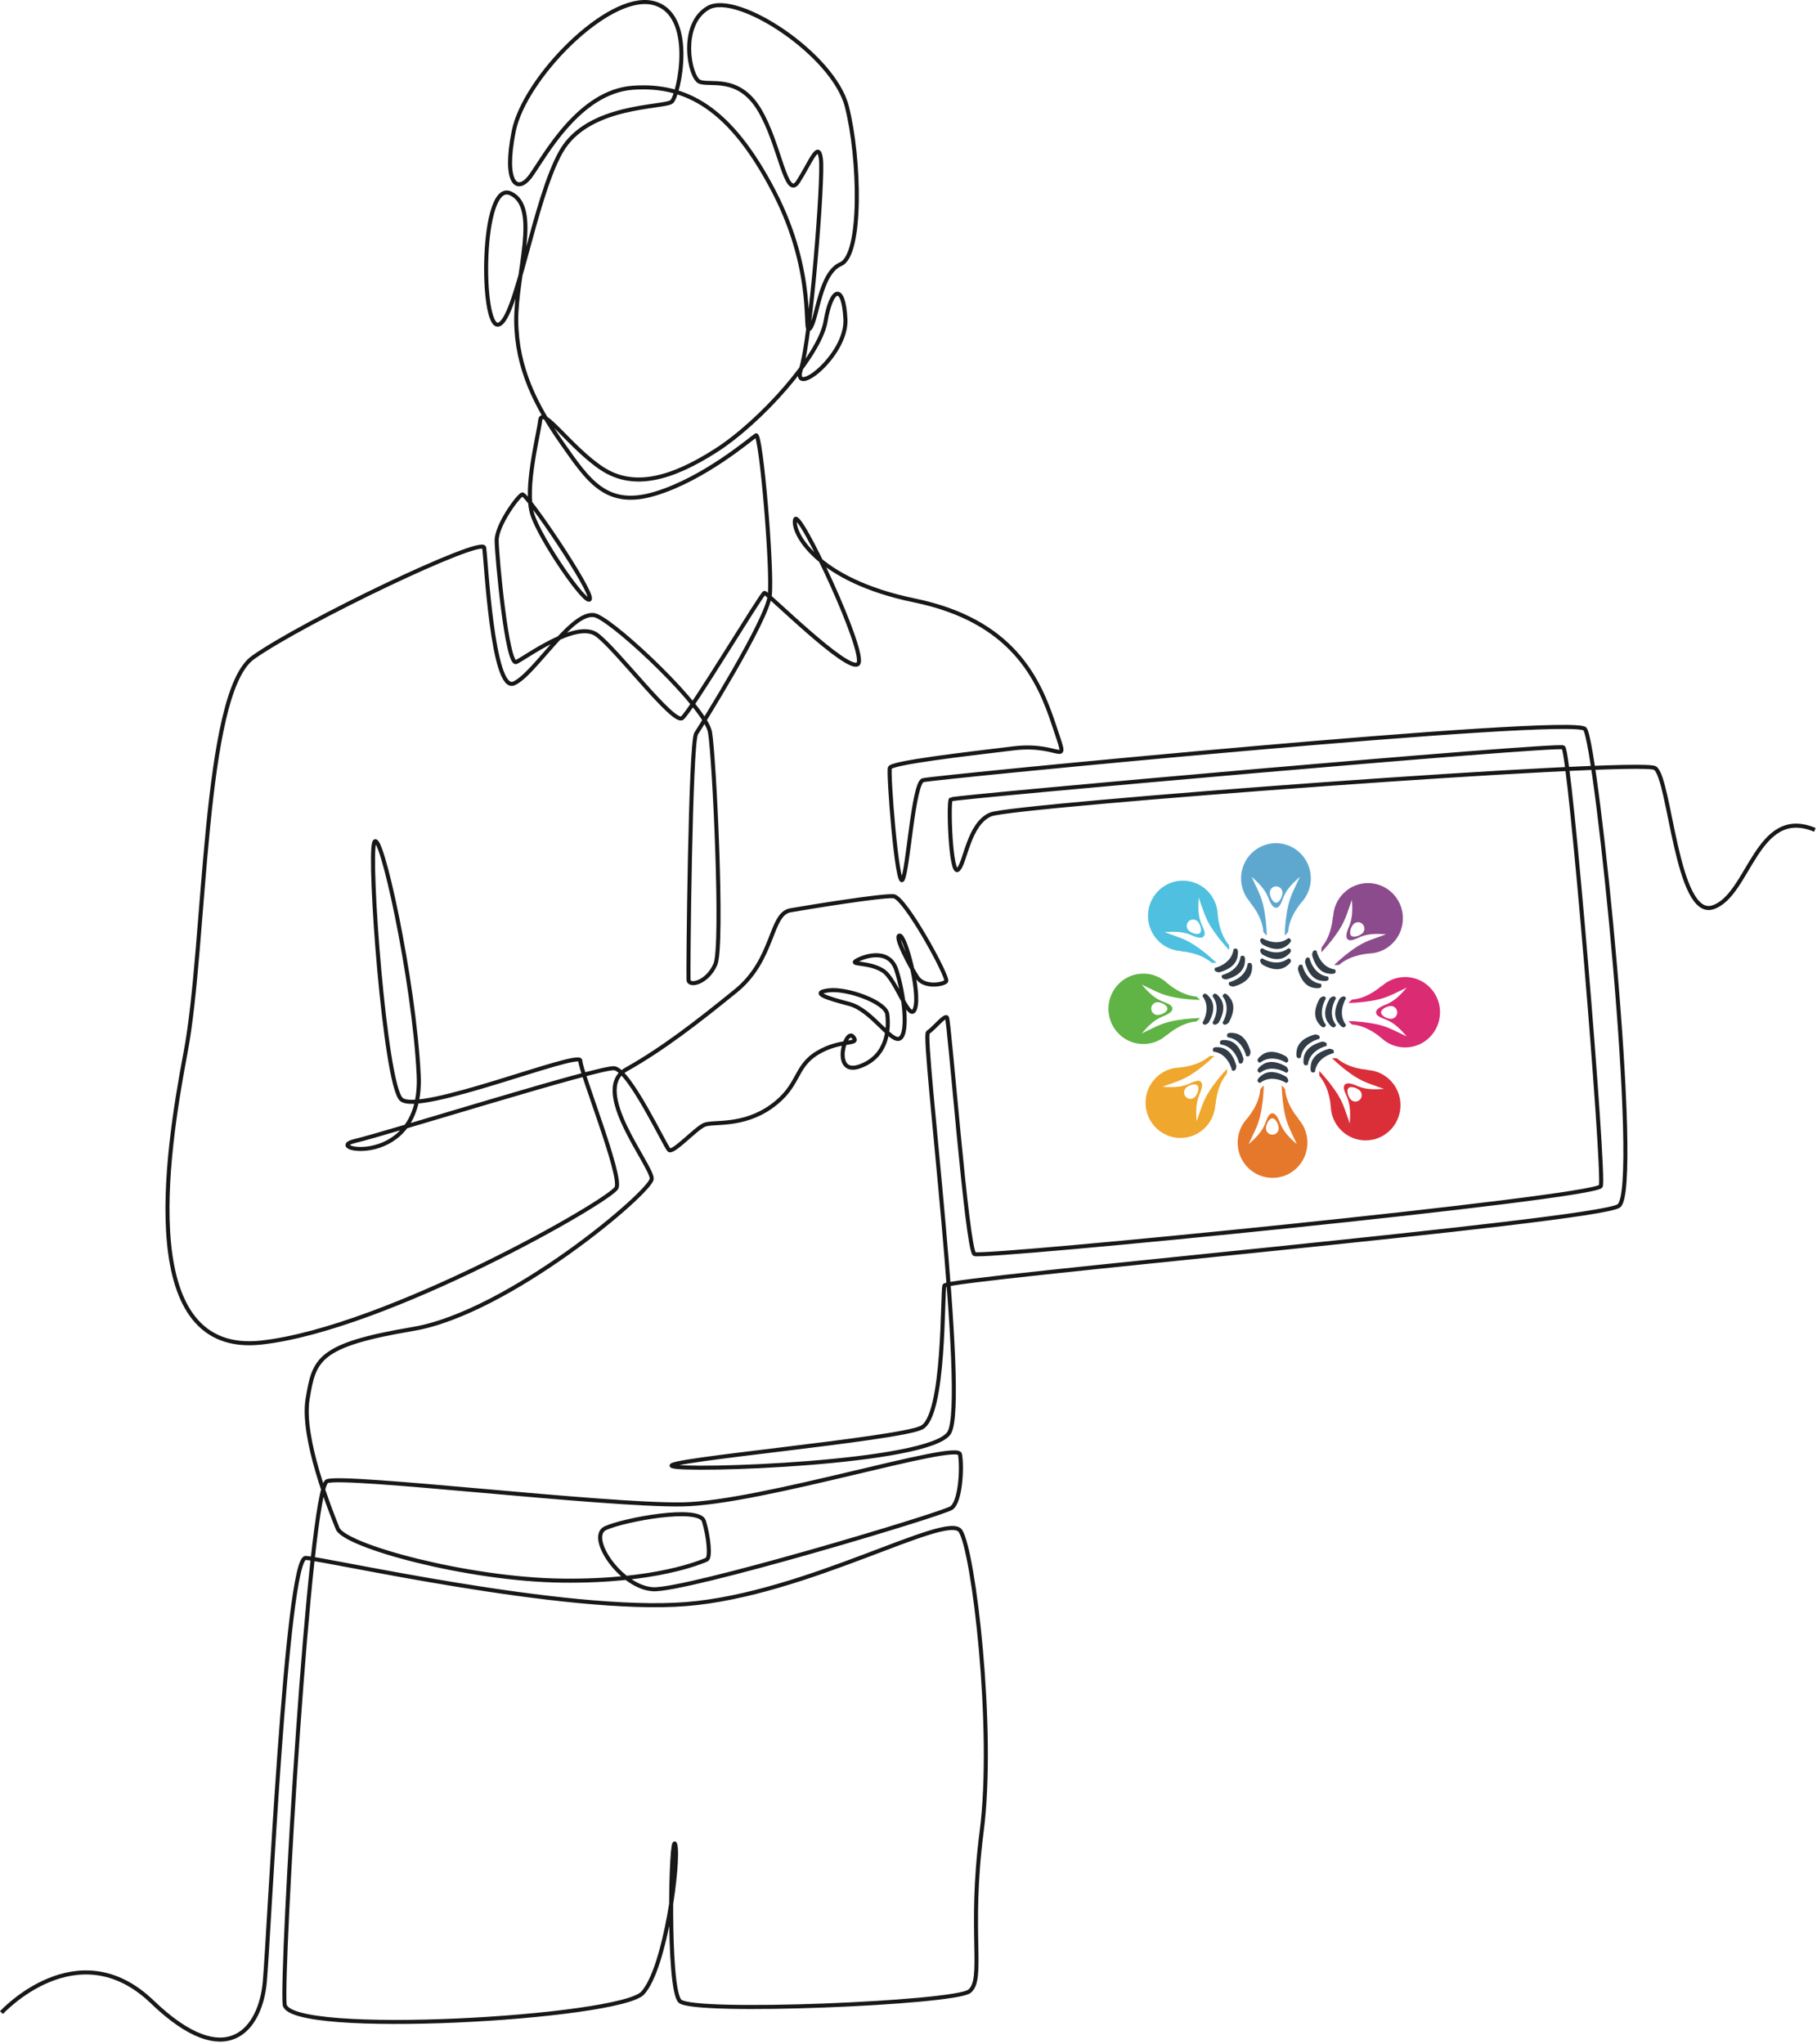 <svg xmlns="http://www.w3.org/2000/svg" width="674" height="758" viewBox="0 0 674 758" fill="none"><path d="M0.552 746.47C0.552 746.47 28.674 715.778 56.48 742.508C84.285 769.238 96.648 752.419 98.216 735.167C99.785 717.916 106.187 577.554 113.384 577.84C120.581 578.128 209.727 598.52 254.521 594.95C299.316 591.379 351.351 560.589 356.248 567.815C361.145 575.042 369.039 641.449 364.142 679.263C359.247 717.079 365.243 734.193 359.572 738.581C353.904 742.969 256.922 747.046 252.195 742.2C247.466 737.354 248.862 678.261 250.474 684.125C252.086 689.989 246.933 729.817 238.428 739.188C229.922 748.56 106.846 755.682 105.58 743.414C104.313 731.147 114.732 551.835 121.335 549.374C127.937 546.912 224.031 558.444 253.099 557.979C282.167 557.513 355.21 534.404 356.095 539.391C356.98 544.377 356.274 556.917 352.985 559.276C349.697 561.635 254.185 590.188 242.171 589.446C230.16 588.701 217.666 569.923 224.619 566.774C231.571 563.624 259.377 558.466 261.111 564.19C262.845 569.914 263.671 577.827 262.122 578.469C260.574 579.111 243.569 586.692 208.457 586.255C173.346 585.818 127.815 573.365 125.231 566.905C122.647 560.444 111.691 533.319 114.116 518.795C116.542 504.274 117.755 498.873 153.209 492.908C188.664 486.944 241.558 442.008 241.75 437.212C241.942 432.416 218.689 404.299 232.235 396.696C245.782 389.094 258.632 379.148 272.956 367.505C287.28 355.862 285.553 338.977 293.165 337.64C300.777 336.304 327.184 332.043 331.463 332.403C335.74 332.764 352.08 362.698 350.975 363.973C349.87 365.246 342.776 366.415 340.237 362.475C337.699 358.535 331.577 347.143 333.693 346.995C335.81 346.846 341.419 367.885 339.458 373.98C337.498 380.076 332.588 363.283 327.575 360.051C322.563 356.818 315.593 357.843 317.36 356.521C319.127 355.2 329.583 350.873 332.468 359.703C335.353 368.533 337.044 383.031 333.87 385.114C330.697 387.2 323.423 374.561 315.029 372.364C306.635 370.169 300.517 368.21 307.365 367.326C314.212 366.441 328.534 371.672 329.117 376.149C329.701 380.626 329.808 391.513 319.057 395.462C308.308 399.413 313.522 381.107 316.418 384.487C319.315 387.871 312.083 385.193 303.289 390.467C294.493 395.739 296.85 402.748 286.099 410.418C275.348 418.088 264.422 415.806 261.2 417.23C257.979 418.654 249.598 427.884 248.171 426.523C246.747 425.162 233.439 396.742 227.819 396.209C222.201 395.676 144.339 420.192 131.533 423.223C118.724 426.257 157.025 434.174 155.308 398.686C153.591 363.198 141.065 306.42 138.832 312.426C136.6 318.43 142.747 401.435 148.766 407.653C154.788 413.871 215.244 389.393 215.259 393.379C215.277 397.364 230.759 435.862 228.699 440.525C226.637 445.188 143.371 492.806 96.96 497.953C50.55 503.101 61.322 430.057 68.865 390.194C76.407 350.332 75.12 257.149 93.846 243.866C112.571 230.58 178.896 198.912 179.593 203.114C180.289 207.316 182.611 256.978 190.601 253.488C198.593 249.998 213.018 224.795 221.384 228.455C229.75 232.116 261.801 262.53 263.374 271.587C264.947 280.644 268.321 350.825 265.353 357.679C262.384 364.532 255.583 366.076 255.395 363.434C255.207 360.789 256.07 275.427 258.226 272.085C260.381 268.744 284.41 230.281 285.524 220.99C286.638 211.7 282.287 160.277 280.422 161.472C278.556 162.666 261.36 177.526 243.15 183.067C224.94 188.608 218.372 178.444 208.521 164.438C198.67 150.432 191.652 136.401 191.486 119.052C191.32 101.702 200.54 76.778 189.374 71.724C178.208 66.668 178.212 121.764 184.85 120.408C191.486 119.052 198.036 73.945 208.121 56.224C218.206 38.503 246.485 40.043 249.157 37.728C251.828 35.413 258.507 4.647 241.951 1.034C225.394 -2.576 194.5 29.02 190.573 48.609C186.646 68.197 191.894 72.255 197.047 64.98C202.202 57.705 214.87 33.956 234.791 32.545C254.711 31.134 271.126 40.246 287.136 71.178C303.147 102.11 297.693 125.171 300.467 121.786C303.238 118.401 303.979 101.342 311.888 97.948C319.797 94.554 319.039 58.821 314.127 39.504C309.215 20.186 273.356 -3.316 262.636 2.934C251.915 9.185 255.77 28.577 259.433 30.267C263.096 31.956 273.777 27.657 281.601 40.567C289.425 53.477 291.452 74.592 296.079 67.356C300.705 60.118 303.656 51.76 304.532 59.14C305.41 66.517 300.753 125.842 297.105 136.906C293.46 147.97 314.295 131.968 313.598 118.377C312.902 104.786 308.337 106.614 306.22 119.255C304.103 131.894 282.191 156.477 265.495 167.137C248.798 177.797 234.883 181.44 223.265 173.759C211.647 166.078 201.049 150.266 200.382 155.892C199.718 161.52 194.474 181.289 197.447 190.733C200.419 200.177 217.793 225.343 218.809 222.172C219.824 219.001 195.291 182.825 193.736 183.38C192.181 183.932 184.177 194.774 184.232 200.528C184.284 206.283 188.063 247.115 191.495 245.543C194.926 243.97 213.855 229.788 221.432 235.451C229.009 241.114 249.838 268.781 253.031 266.341C256.225 263.902 282.613 219.957 283.582 219.887C284.552 219.818 314.861 250.003 318.314 246.216C321.767 242.429 296.212 188.08 294.945 192.686C293.676 197.294 302.651 215.17 339.15 222.683C375.648 230.196 385.331 251.833 390.975 268.971C396.619 286.109 394.525 275.318 375.948 277.565C357.371 279.81 330.747 282.892 330.085 284.798C329.423 286.705 332.702 329.256 334.753 326.321C336.804 323.385 338.722 290.431 342.367 289.376C346.013 288.321 583.558 265.12 587.918 270.393C592.278 275.665 609.205 441.481 600.447 447.282C591.688 453.085 351.198 474.102 350.329 476.821C349.457 479.54 350.565 525.168 341.836 529.506C333.108 533.843 244.633 541.703 249.296 543.765C253.96 545.827 344.905 542.841 352.072 531.439C359.236 520.036 341.924 384.409 344.208 382.917C346.495 381.425 350.388 376.367 351.257 377.37C352.124 378.372 358.686 463.474 361.46 465.136C364.236 466.801 592.26 444.275 593.811 439.913C595.362 435.552 582.385 278.624 579.893 277.205C577.401 275.787 353.703 295.616 352.701 296.483C351.698 297.35 352.589 324.925 355.348 322.604C358.107 320.282 359.192 305.59 367.449 302.083C375.705 298.575 608.354 281.302 613.923 284.892C619.493 288.483 621.878 340.93 635.386 336.52C648.893 332.108 651.575 298.702 673.217 307.798" stroke="#181818" stroke-width="1.5" stroke-miterlimit="10"></path><path fill-rule="evenodd" clip-rule="evenodd" d="M486.241 325.792C486.241 318.579 480.447 312.732 473.3 312.732C466.155 312.732 460.361 318.579 460.361 325.792C460.361 329.178 461.637 332.262 463.73 334.582L463.649 334.667C463.649 334.667 468.237 339.718 468.641 345.635C468.641 345.635 469.081 346.337 469.918 346.991C469.79 343.196 469.421 339.398 468.566 335.693C467.671 331.821 465.836 328.703 464.258 325.189C466.74 327.386 469.062 329.583 470.369 332.751C470.888 334.007 472.04 337.328 473.885 336.58C474.98 336.136 475.664 333.78 476.089 332.751C477.396 329.583 479.718 327.386 482.201 325.189C480.621 328.703 478.786 331.821 477.892 335.693C477.037 339.398 476.668 343.196 476.54 346.991C477.377 346.337 477.817 345.635 477.817 345.635C478.222 339.718 482.809 334.667 482.809 334.667L482.801 334.658C484.935 332.33 486.241 329.214 486.241 325.792ZM473.372 334.811C472.072 334.811 471.017 332.44 471.017 331.127C471.017 329.815 472.072 328.75 473.372 328.75C474.672 328.75 475.727 329.815 475.727 331.127C475.727 332.44 474.672 334.811 473.372 334.811Z" fill="#5EA8D0"></path><path fill-rule="evenodd" clip-rule="evenodd" d="M516.603 349.832C521.654 344.732 521.654 336.463 516.603 331.363C511.549 326.262 503.356 326.262 498.303 331.363C495.931 333.757 494.672 336.849 494.526 339.984L494.409 339.985C494.409 339.985 494.115 346.832 490.256 351.304C490.256 351.304 490.074 352.114 490.209 353.174C492.777 350.399 495.175 347.451 497.167 344.221C499.249 340.844 500.135 337.329 501.48 333.718C501.695 337.043 501.799 340.255 500.504 343.427C499.99 344.686 498.481 347.855 500.308 348.643C501.393 349.111 503.528 347.934 504.549 347.508C507.692 346.202 510.873 346.306 514.167 346.523C510.589 347.882 507.108 348.776 503.761 350.876C500.562 352.886 497.64 355.308 494.89 357.9C495.941 358.036 496.743 357.852 496.743 357.852C501.175 353.957 507.958 353.66 507.958 353.66V353.648C511.099 353.525 514.204 352.254 516.603 349.832ZM501.184 347.027C500.264 346.098 501.181 343.669 502.099 342.741C503.019 341.814 504.511 341.813 505.43 342.741C506.349 343.669 506.349 345.174 505.43 346.102C504.511 347.03 502.104 347.954 501.184 347.027Z" fill="#8C4B8C"></path><path fill-rule="evenodd" clip-rule="evenodd" d="M521.227 388.498C528.374 388.501 534.167 382.653 534.167 375.439C534.166 368.226 528.374 362.378 521.227 362.378C517.874 362.378 514.817 363.667 512.517 365.781L512.433 365.698C512.433 365.698 507.429 370.328 501.567 370.737C501.567 370.737 500.871 371.18 500.223 372.025C503.984 371.896 507.746 371.523 511.415 370.661C515.255 369.758 518.343 367.906 521.825 366.312C519.648 368.818 517.47 371.161 514.332 372.481C513.087 373.004 509.798 374.167 510.539 376.028C510.979 377.134 513.312 377.825 514.332 378.254C517.47 379.573 519.648 381.916 521.825 384.421C518.343 382.827 515.255 380.975 511.415 380.073C507.746 379.21 503.984 378.837 500.223 378.708C500.871 379.554 501.567 379.997 501.567 379.997C507.429 380.406 512.433 385.036 512.433 385.036L512.443 385.027C514.75 387.182 517.835 388.499 521.227 388.498ZM512.291 375.511C512.291 374.199 514.641 373.135 515.942 373.135C517.241 373.135 518.297 374.199 518.297 375.511C518.297 376.824 517.241 377.888 515.942 377.888C514.641 377.888 512.291 376.824 512.291 375.511Z" fill="#DB2B73"></path><path fill-rule="evenodd" clip-rule="evenodd" d="M497.409 419.146C502.462 424.245 510.654 424.246 515.708 419.146C520.763 414.045 520.763 405.775 515.708 400.676C513.337 398.281 510.273 397.011 507.166 396.864L507.165 396.746C507.165 396.746 500.384 396.449 495.952 392.553C495.952 392.553 495.149 392.37 494.099 392.506C496.848 395.099 499.769 397.521 502.969 399.529C506.315 401.63 509.797 402.525 513.375 403.883C510.08 404.1 506.9 404.203 503.755 402.898C502.508 402.379 499.369 400.854 498.588 402.699C498.124 403.795 499.291 405.948 499.711 406.979C501.007 410.151 500.904 413.363 500.688 416.688C499.344 413.077 498.457 409.562 496.375 406.184C494.384 402.956 491.986 400.007 489.417 397.232C489.282 398.291 489.463 399.103 489.463 399.103C493.323 403.574 493.616 410.421 493.616 410.421H493.629C493.751 413.59 495.012 416.724 497.409 419.146ZM500.189 403.583C501.11 402.656 503.516 403.579 504.435 404.508C505.354 405.435 505.356 406.942 504.435 407.869C503.517 408.797 502.024 408.797 501.104 407.869C500.185 406.942 499.269 404.512 500.189 403.583Z" fill="#DA2F38"></path><path fill-rule="evenodd" clip-rule="evenodd" d="M459.097 423.813C459.097 431.026 464.89 436.873 472.038 436.873C479.183 436.873 484.976 431.026 484.976 423.813C484.976 420.428 483.701 417.343 481.608 415.022L481.688 414.938C481.688 414.938 477.101 409.887 476.696 403.971C476.696 403.971 476.256 403.268 475.42 402.613C475.547 406.41 475.916 410.206 476.772 413.911C477.666 417.784 479.501 420.901 481.079 424.416C478.598 422.218 476.275 420.021 474.968 416.854C474.45 415.597 473.297 412.277 471.453 413.025C470.356 413.469 469.673 415.825 469.249 416.854C467.942 420.021 465.621 422.218 463.137 424.416C464.716 420.901 466.552 417.784 467.446 413.911C468.3 410.206 468.67 406.41 468.798 402.613C467.96 403.268 467.52 403.971 467.52 403.971C467.116 409.887 462.528 414.938 462.528 414.938L462.538 414.946C460.402 417.275 459.097 420.39 459.097 423.813ZM471.966 414.794C473.267 414.794 474.32 417.165 474.32 418.478C474.32 419.79 473.267 420.855 471.966 420.855C470.665 420.855 469.61 419.79 469.61 418.478C469.61 417.166 470.665 414.794 471.966 414.794Z" fill="#E6782B"></path><path fill-rule="evenodd" clip-rule="evenodd" d="M428.735 399.773C423.681 404.873 423.681 413.142 428.735 418.243C433.788 423.343 441.981 423.343 447.034 418.243C449.406 415.848 450.664 412.756 450.811 409.621L450.928 409.62C450.928 409.62 451.222 402.774 455.082 398.301C455.082 398.301 455.262 397.492 455.129 396.431C452.559 399.206 450.16 402.154 448.169 405.385C446.088 408.761 445.202 412.275 443.856 415.888C443.641 412.562 443.539 409.35 444.833 406.178C445.346 404.919 446.857 401.75 445.03 400.962C443.943 400.494 441.81 401.673 440.788 402.097C437.645 403.404 434.464 403.3 431.169 403.082C434.747 401.725 438.229 400.829 441.576 398.729C444.775 396.719 447.697 394.299 450.446 391.705C449.395 391.57 448.592 391.753 448.592 391.753C444.161 395.647 437.378 395.945 437.378 395.945L437.379 395.958C434.237 396.082 431.132 397.352 428.735 399.773ZM444.153 402.579C445.072 403.506 444.156 405.936 443.237 406.865C442.317 407.792 440.826 407.793 439.907 406.865C438.986 405.936 438.986 404.431 439.907 403.503C440.826 402.575 443.234 401.65 444.153 402.579Z" fill="#EFA72D"></path><path fill-rule="evenodd" clip-rule="evenodd" d="M424.108 361.104C416.962 361.104 411.168 366.952 411.167 374.166C411.168 381.379 416.962 387.226 424.109 387.225C427.463 387.225 430.519 385.936 432.818 383.824L432.902 383.907C432.902 383.907 437.906 379.277 443.769 378.868C443.769 378.868 444.465 378.425 445.113 377.579C441.352 377.709 437.59 378.081 433.919 378.944C430.082 379.846 426.992 381.699 423.511 383.291C425.688 380.787 427.867 378.443 431.003 377.124C432.248 376.599 435.537 375.437 434.797 373.576C434.358 372.47 432.024 371.781 431.003 371.351C427.865 370.032 425.688 367.688 423.511 365.183C426.992 366.777 430.082 368.629 433.92 369.531C437.59 370.394 441.352 370.767 445.113 370.896C444.465 370.05 443.768 369.606 443.768 369.606C437.906 369.199 432.902 364.569 432.902 364.569L432.893 364.577C430.586 362.422 427.499 361.104 424.108 361.104ZM433.045 374.093C433.045 375.405 430.695 376.469 429.394 376.469C428.095 376.47 427.039 375.407 427.039 374.093C427.039 372.781 428.094 371.716 429.395 371.717C430.695 371.717 433.045 372.781 433.045 374.093Z" fill="#60B345"></path><path fill-rule="evenodd" clip-rule="evenodd" d="M447.927 330.461C442.874 325.359 434.681 325.359 429.628 330.461C424.575 335.561 424.575 343.83 429.628 348.93C432 351.324 435.064 352.595 438.169 352.741L438.171 352.859C438.171 352.859 444.954 353.157 449.385 357.052C449.385 357.052 450.188 357.235 451.238 357.1C448.489 354.508 445.568 352.085 442.366 350.076C439.021 347.975 435.539 347.081 431.961 345.722C435.256 345.505 438.438 345.403 441.58 346.709C442.827 347.227 445.968 348.752 446.749 346.907C447.213 345.811 446.045 343.658 445.624 342.627C444.329 339.454 444.432 336.243 444.648 332.918C445.993 336.529 446.881 340.043 448.962 343.42C450.953 346.651 453.351 349.599 455.921 352.374C456.054 351.313 455.873 350.503 455.873 350.503C452.014 346.031 451.719 339.185 451.719 339.185L451.707 339.186C451.585 336.015 450.326 332.881 447.927 330.461ZM445.147 346.022C444.228 346.95 441.821 346.026 440.901 345.098C439.982 344.17 439.981 342.665 440.9 341.737C441.821 340.808 443.312 340.808 444.231 341.737C445.151 342.663 446.067 345.094 445.147 346.022Z" fill="#4FC0DF"></path><path fill-rule="evenodd" clip-rule="evenodd" d="M468.223 347.943C468.223 347.943 473.513 351.407 477.945 347.943C477.945 347.943 479.805 348.377 478.232 349.965C476.658 351.551 473.799 353.428 468.223 350.253C468.223 350.253 466.508 348.522 468.223 347.943Z" fill="#323D47"></path><path fill-rule="evenodd" clip-rule="evenodd" d="M468.223 351.695C468.223 351.695 473.513 355.159 477.945 351.695C477.945 351.695 479.805 352.128 478.232 353.716C476.658 355.303 473.799 357.18 468.223 354.005C468.223 354.005 466.508 352.272 468.223 351.695Z" fill="#323D47"></path><path fill-rule="evenodd" clip-rule="evenodd" d="M468.223 355.448C468.223 355.448 473.513 358.911 477.945 355.448C477.945 355.448 479.805 355.881 478.232 357.468C476.658 359.055 473.799 360.932 468.223 357.757C468.223 357.757 466.508 356.025 468.223 355.448Z" fill="#323D47"></path><path fill-rule="evenodd" clip-rule="evenodd" d="M488.343 352.638C488.343 352.638 489.657 358.862 495.219 359.577C495.219 359.577 496.23 361.21 494.005 361.21C491.781 361.21 488.444 360.495 486.724 354.271C486.724 354.271 486.724 351.822 488.343 352.638Z" fill="#323D47"></path><path fill-rule="evenodd" clip-rule="evenodd" d="M485.714 355.292C485.714 355.292 487.028 361.516 492.589 362.23C492.589 362.23 493.601 363.863 491.376 363.863C489.152 363.863 485.816 363.149 484.096 356.924C484.096 356.924 484.096 354.475 485.714 355.292Z" fill="#323D47"></path><path fill-rule="evenodd" clip-rule="evenodd" d="M483.085 357.945C483.085 357.945 484.4 364.169 489.961 364.884C489.961 364.884 490.971 366.517 488.747 366.517C486.522 366.517 483.186 365.802 481.467 359.577C481.467 359.577 481.467 357.129 483.085 357.945Z" fill="#323D47"></path><path fill-rule="evenodd" clip-rule="evenodd" d="M499.28 370.316C499.28 370.316 495.848 375.656 499.28 380.13C499.28 380.13 498.851 382.005 497.279 380.418C495.705 378.831 493.847 375.945 496.993 370.316C496.993 370.316 498.709 368.585 499.28 370.316Z" fill="#323D47"></path><path fill-rule="evenodd" clip-rule="evenodd" d="M495.562 370.316C495.562 370.316 492.131 375.656 495.562 380.13C495.562 380.13 495.133 382.005 493.56 380.418C491.988 378.831 490.13 375.945 493.275 370.316C493.275 370.316 494.99 368.585 495.562 370.316Z" fill="#323D47"></path><path fill-rule="evenodd" clip-rule="evenodd" d="M491.845 370.316C491.845 370.316 488.413 375.656 491.845 380.13C491.845 380.13 491.416 382.005 489.845 380.418C488.27 378.831 486.412 375.945 489.557 370.316C489.557 370.316 491.272 368.585 491.845 370.316Z" fill="#323D47"></path><path fill-rule="evenodd" clip-rule="evenodd" d="M494.628 390.623C494.628 390.623 488.461 391.95 487.753 397.561C487.753 397.561 486.135 398.582 486.135 396.336C486.135 394.092 486.843 390.724 493.01 388.989C493.01 388.989 495.438 388.989 494.628 390.623Z" fill="#323D47"></path><path fill-rule="evenodd" clip-rule="evenodd" d="M492 387.969C492 387.969 485.832 389.296 485.124 394.908C485.124 394.908 483.506 395.928 483.506 393.684C483.506 391.438 484.215 388.071 490.382 386.336C490.382 386.336 492.809 386.336 492 387.969Z" fill="#323D47"></path><path fill-rule="evenodd" clip-rule="evenodd" d="M489.371 385.316C489.371 385.316 483.205 386.643 482.495 392.256C482.495 392.256 480.878 393.276 480.878 391.031C480.878 388.786 481.587 385.418 487.754 383.684C487.754 383.684 490.179 383.684 489.371 385.316Z" fill="#323D47"></path><path fill-rule="evenodd" clip-rule="evenodd" d="M477.113 401.662C477.113 401.662 471.822 398.198 467.389 401.662C467.389 401.662 465.53 401.229 467.104 399.641C468.677 398.054 471.537 396.177 477.113 399.352C477.113 399.352 478.828 401.084 477.113 401.662Z" fill="#323D47"></path><path fill-rule="evenodd" clip-rule="evenodd" d="M477.113 397.909C477.113 397.909 471.822 394.445 467.39 397.909C467.39 397.909 465.531 397.476 467.103 395.889C468.677 394.302 471.538 392.425 477.113 395.6C477.113 395.6 478.829 397.332 477.113 397.909Z" fill="#323D47"></path><path fill-rule="evenodd" clip-rule="evenodd" d="M477.113 394.158C477.113 394.158 471.822 390.693 467.39 394.158C467.39 394.158 465.531 393.725 467.103 392.137C468.677 390.55 471.536 388.674 477.113 391.849C477.113 391.849 478.829 393.58 477.113 394.158Z" fill="#323D47"></path><path fill-rule="evenodd" clip-rule="evenodd" d="M456.993 396.967C456.993 396.967 455.679 390.743 450.118 390.028C450.118 390.028 449.108 388.396 451.332 388.396C453.556 388.396 456.893 389.11 458.612 395.334C458.612 395.334 458.611 397.783 456.993 396.967Z" fill="#323D47"></path><path fill-rule="evenodd" clip-rule="evenodd" d="M459.623 394.313C459.623 394.313 458.308 388.088 452.748 387.374C452.748 387.374 451.738 385.741 453.961 385.742C456.185 385.742 459.522 386.456 461.24 392.681C461.24 392.681 461.24 395.13 459.623 394.313Z" fill="#323D47"></path><path fill-rule="evenodd" clip-rule="evenodd" d="M462.251 391.661C462.251 391.661 460.937 385.436 455.376 384.721C455.376 384.721 454.365 383.089 456.588 383.088C458.814 383.088 462.15 383.804 463.869 390.029C463.869 390.029 463.869 392.477 462.251 391.661Z" fill="#323D47"></path><path fill-rule="evenodd" clip-rule="evenodd" d="M446.057 379.289C446.057 379.289 449.488 373.949 446.057 369.475C446.057 369.475 446.486 367.599 448.059 369.188C449.632 370.775 451.491 373.661 448.344 379.289C448.344 379.289 446.629 381.021 446.057 379.289Z" fill="#323D47"></path><path fill-rule="evenodd" clip-rule="evenodd" d="M449.773 379.289C449.773 379.289 453.205 373.948 449.773 369.475C449.773 369.475 450.204 367.598 451.775 369.186C453.348 370.774 455.207 373.66 452.061 379.289C452.061 379.289 450.346 381.021 449.773 379.289Z" fill="#323D47"></path><path fill-rule="evenodd" clip-rule="evenodd" d="M453.492 379.289C453.492 379.289 456.923 373.948 453.492 369.475C453.492 369.475 453.92 367.599 455.493 369.186C457.066 370.774 458.924 373.66 455.778 379.289C455.778 379.289 454.064 381.021 453.492 379.289Z" fill="#323D47"></path><path fill-rule="evenodd" clip-rule="evenodd" d="M450.708 358.982C450.708 358.982 456.876 357.657 457.584 352.043C457.584 352.043 459.201 351.023 459.201 353.269C459.201 355.513 458.493 358.881 452.327 360.615C452.327 360.615 449.9 360.615 450.708 358.982Z" fill="#323D47"></path><path fill-rule="evenodd" clip-rule="evenodd" d="M453.337 361.636C453.337 361.636 459.504 360.309 460.213 354.696C460.213 354.696 461.832 353.676 461.83 355.921C461.83 358.165 461.122 361.534 454.954 363.268C454.954 363.268 452.528 363.269 453.337 361.636Z" fill="#323D47"></path><path fill-rule="evenodd" clip-rule="evenodd" d="M455.965 364.29C455.965 364.29 462.132 362.963 462.84 357.35C462.84 357.35 464.458 356.329 464.458 358.575C464.458 360.82 463.75 364.187 457.581 365.923C457.581 365.923 455.156 365.921 455.965 364.29Z" fill="#323D47"></path></svg>
